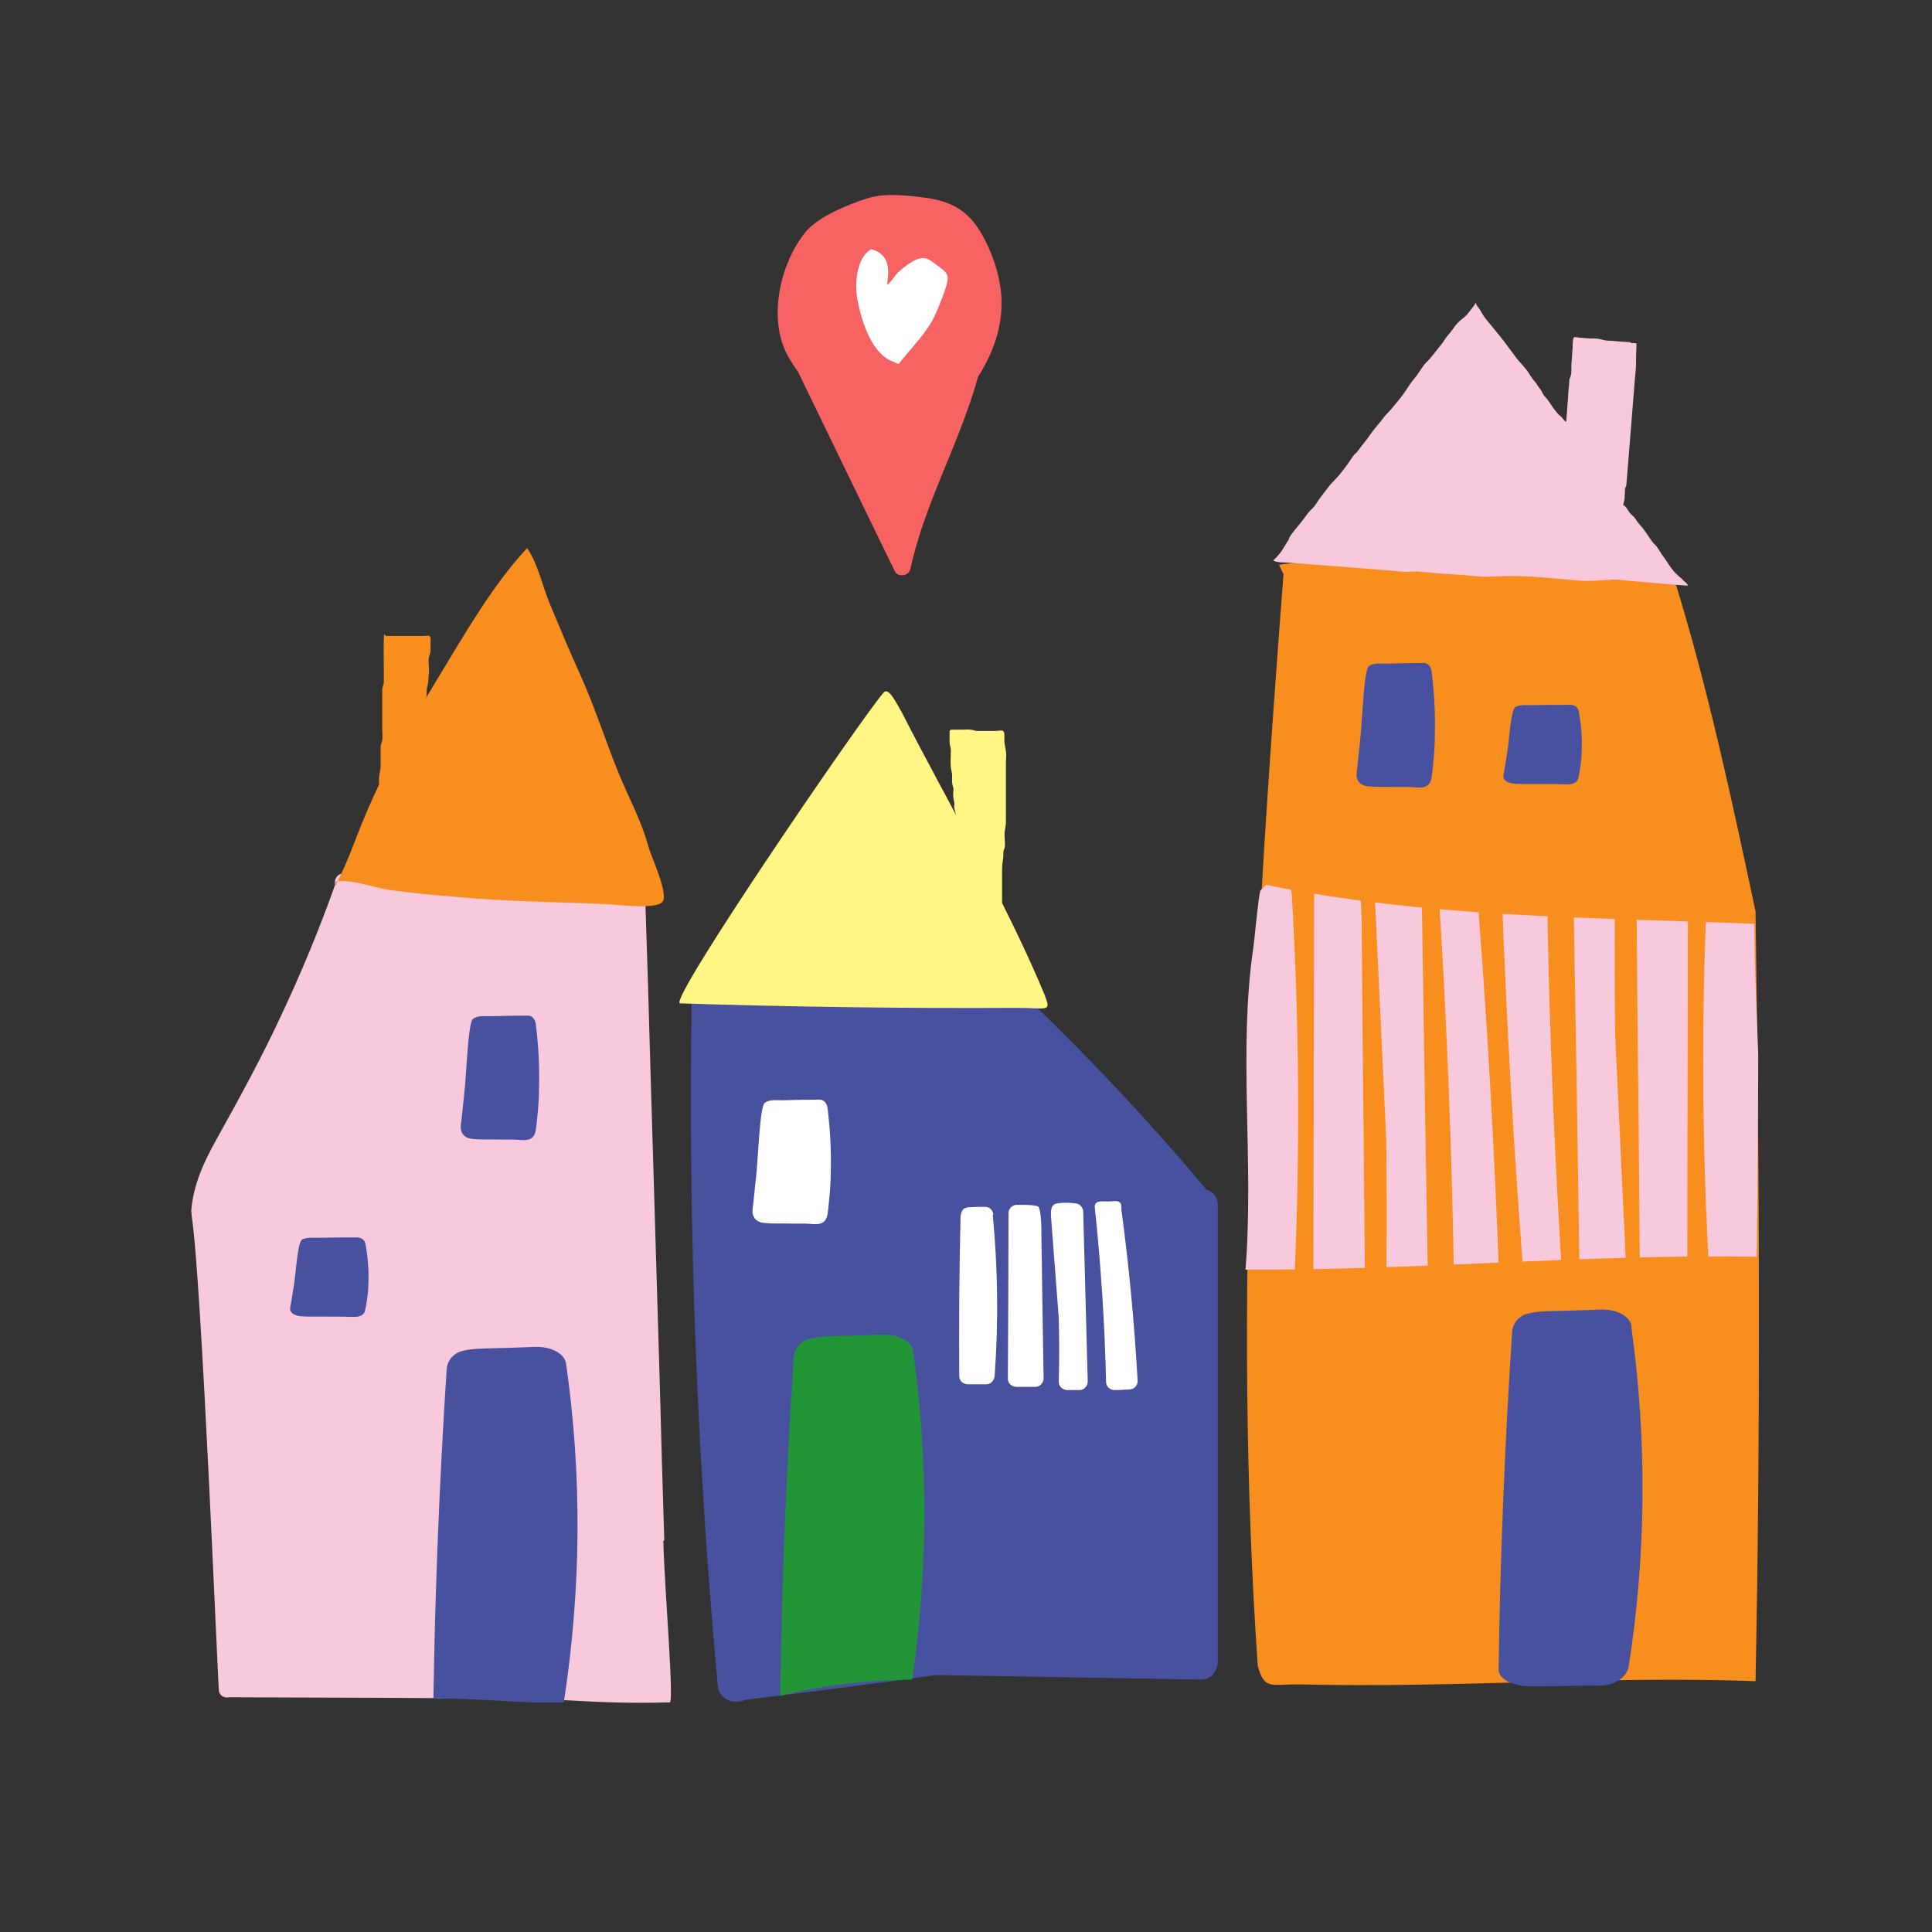 <?xml version="1.0" encoding="UTF-8"?>
<svg id="Calque_1" xmlns="http://www.w3.org/2000/svg" xmlns:xlink="http://www.w3.org/1999/xlink" version="1.1" viewBox="0 0 600 600">
  <rect x="0" y="0" width="600" height="600" fill="#333333" stroke="none"/>
  <!-- Generator: Adobe Illustrator 29.2.1, SVG Export Plug-In . SVG Version: 2.1.0 Build 116)  -->
  <defs>
    <style>
      .st0 {
        fill: none;
      }

      .st1 {
        fill: #4851a0;
      }

      .st2 {
        fill: #229636;
      }

      .st3 {
        fill: #fff683;
      }

      .st4 {
        fill: #fff;
      }

      .st5 {
        fill: #f8c8dd;
      }

      .st6 {
        fill: #f78e1e;
      }

      .st7 {
        fill: #f76363;
      }

      .st8 {
        clip-path: url(#clippath);
      }
    </style>
    <clipPath id="clippath">
      <path class="st0" d="M393.2,274.8c49.9,10.2,100.9,10.1,151.6,12.1.3,34.4,3.7,69,1.1,103.4-53.4-.9-105.8,4.3-159.1,4,2.7-33.3-2.3-67.6,2.4-99.8.5-3.3,1.5-15.4,2.2-17.9"/>
    </clipPath>
  </defs>
  <path class="st7" d="M311,92.3c-.4-7.3-3.4-15.7-7.5-21.8-3.9-5.7-8.9-8-15.5-9-7.6-1.1-13.6-1.4-18.3,0-5.9,1.8-15.5,5.7-19.4,10.4-8.1,9.8-11.9,27.1-5.7,38.5,1,1.8,2.1,3.5,3.2,5,7.4,15.3,14.9,30.7,22.3,46,2.6,5.3,5.2,10.7,7.8,16,1,2,4.3,1.5,4.8-.6,4.5-20.8,15.5-39.5,21.1-60,0,0,.1-.2.2-.2,4.7-7.6,7.4-15.3,7-24.3Z"/>
  <path class="st1" d="M374.9,369.7c-18.7-22.3-38.7-43.5-59.9-63.5-1.4-1.3-2.9-1.6-4.4-1.4-29.1.6-58.1,1.2-87.2,1.7-3-2.2-8.6-.9-8.6,4-1.1,71.1,1.6,142.2,8.1,213,.4,4.5,5.4,6,8.4,4.4,19.8-2.4,39.5-4.9,59.3-7.7,27.4.5,54.8.9,82.3,1.4,2.7,0,4.3-1.6,4.9-3.6.3-.6.4-1.3.4-2.1v-141.6c0-2.4-1.3-4-3.1-4.7Z"/>
  <path class="st4" d="M257,344.1c-.2-1.4-1.1-2.7-2.6-2.6-3.8,0-7.7.1-11.5.2-1.8,0-3.9-.3-5.4.8-1.5,1.1-2,16.1-2.6,22-.3,2.9-.6,5.8-.9,8.7-.1,1.2-.5,2.7-.2,4,.5,1.7,1.9,2.5,3.6,2.6,2.8.3,5.7.1,8.6.2,1.4,0,2.7,0,4.1,0,1.4,0,3.2.4,4.6,0,1.5-.4,2.1-1.6,2.3-3,.2-1.4.4-2.9.5-4.4.3-2.9.5-5.8.5-8.7.2-6.6-.2-13.2-1-19.8Z"/>
  <path class="st4" d="M308.5,377.3c-.1-1.4-1.2-2.6-2.7-2.5-1.5,0-2.9,0-4.4.1-.9,0-1.9.2-2.3.7-.5.6-.7,1.4-.8,2.3-.4,16.5-.5,33-.4,49.5,0,1.5,1.3,2.5,2.7,2.5,1.9,0,3.9,0,5.8,0,1.5,0,2.4-1.4,2.5-2.7,1.2-16.7,1-33.4-.6-50Z"/>
  <path class="st4" d="M322.5,374.8c-.7-.8-7-.6-7.1-.6-1.1.2-2.2,1.1-2.2,2.6,0,17.1-.1,34.3-.2,51.4,0,1.5,1.3,2.5,2.7,2.5h5.9c1.4,0,2.5-1.3,2.5-2.7-.2-10.4-.3-20.8-.5-31.2,0-5.2-.2-10.3-.2-15.5,0-2.3-.3-5.8-1-6.7Z"/>
  <path class="st4" d="M334.5,373.8c-2-.3-4-.4-6-.1-1.4.2-2.3.8-2.1,4.1.8,10.5,1.6,20.9,2.4,31.4.2,6.7.2,13.3,0,20,0,1.5,1.4,2.5,2.7,2.5,1.2,0,2.5,0,3.7,0,.9,0,1.6-.4,2-1,.4-.4.6-1,.6-1.8-.5-17.5-.9-35.1-1.4-52.6,0-1.1-.9-2.3-2-2.5Z"/>
  <path class="st4" d="M348.3,375.2c-.2-1.2,0-1.7-1.1-2.1-.5-.2-1.8,0-2.4,0s-2.4,0-2.7,0c-1.3,0-2.3.5-2.1,1.9,1.9,18,3.1,36.1,3.5,54.2,0,1.4,1.3,2.6,2.7,2.5,1.5,0,3.1-.1,4.6-.2,1.4,0,2.6-1.3,2.5-2.7-1-17.9-2.7-35.8-5.1-53.6Z"/>
  <path class="st5" d="M206.3,478.4c-.5-16.3-1-32.5-1.4-48.8-1-32.5-1.9-65.1-2.9-97.6-.5-17.6-1-35.2-1.6-52.8,1.3-1.5.7-4.5-1.9-4.4-23.9.5-47.8,0-71.7-1.8-6.7-.5-13.5-1-20.2-1.7-1.4-.1-2.6,1.3-2.6,2.6s0,.6.1.8c-4.9,13.8-10.5,27.3-16.7,40.5-6.1,13.1-13,25.8-20.1,38.5-3.9,7-7.3,14.2-7.9,22.3,0,.3,0,.5.1.8,0,.2,0,.5,0,.7,3.1,18.9,8.2,146.7,8.5,147.8.4,1.5,1.8,2.1,3.2,1.8,0,0,0,0,0,0,.7.1,88.1,0,106,1,10,.6,20,.9,30,.6,0,0,0,0,.1,0,.2,0,.4,0,.7,0,1.4-.4-1.6-34.5-2-50.2Z"/>
  <path class="st6" d="M398.6,178.3c-8.6,112.8-15.8,226-8,339,2.1,7.7,4.1,5.7,13.1,5.8,47.2,1.2,94.3-2.7,141.5-1,1.6-79.7,1.2-159.5,0-239.1-7.3-34.2-14.7-69.2-25.2-103-17.3.8-34-3.8-51.2-4-23.7,0-48.1-4.2-71.6-.6"/>
  <g>
    <path class="st6" d="M104.3,273.7c5.5-.6,11.4,1.9,16.8,2.7,7,1,14.1,1.6,21.2,2.2,15.2,1.4,30.6,1.5,45.9,2.2,3.1.1,15.8,1.8,17.6-.8s-3.5-13.8-4.4-17c-2.1-7.8-5.9-14.8-9-22.2-4.2-10.2-7.5-20.8-12-30.8s-6.5-15-9.7-22.6c-2.2-5.3-3.7-12.5-7-17.2-10.8,11.6-19.5,26.9-27.7,40.4-7.1,11.7-14.1,23.9-19.8,36.3s-7.4,19.4-12.2,28.5"/>
    <path class="st6" d="M117.7,249.7v-4.9c0-1,0-2.1,0-3.1s.4-2.2.5-3.4c0-2,0-4,0-6,0-1,.3-1.5.5-2.4s0-2.4,0-3.4v-10.1c0-.7,0-1.5,0-2.2s.4-1.4.5-2.2c0-1.4,0-2.9,0-4.4,0-3-.1-6,0-9s0-1,.9-1.1c.7,0,1.5,0,2.2,0h4.8c1.4,0,2.8,0,4.2,0s1.6-.2,2,0c.7.3.4,1.5.4,2.2s0,1.5,0,2.2c0,.9-.3,1.4-.5,2.2-.3,1.6.2,3.4,0,5s-.1,2.6-.4,3.7c-.3,1-.3,1.6-.3,2.7s-.4,2-.5,3,.2,2.1,0,3.1c-.4,1.6-.3,3.1-.3,4.8s-.4,3.4-.4,5.3"/>
  </g>
  <g>
    <path class="st3" d="M324.6,309.4c-12-29.1-30.2-60.1-44.5-88.1-1.8-3.1-4.1-7.9-5.6-6.3-5.9,6.4-67.5,96.4-63.3,96.6,34.4,1.1,70.1,1.6,104.5,1.4,9.4,0,10.8,1.4,8.9-3.5Z"/>
    <path class="st3" d="M298.3,271.2c0-2.1,0-4.2,0-6.2,0-2.2-.6-4.3-.9-6.5-.1-.8.2-1.6,0-2.4s-.5-1.5-.5-2.4-.3-1.7-.5-2.6,0-.9,0-1.3c0-.7-.2-1.1-.3-1.8s-.1-1.8,0-2.6-.3-1.3-.4-2.2,0-1.5,0-2.2c0-1.1-.3-1.7-.4-2.6-.2-1.7,0-3.6,0-5.3,0-1-.4-1.7-.4-2.6s0-1.8,0-2.6c0-1.3,0-1.3,1.3-1.3.9,0,1.8,0,2.6,0s1.8-.1,2.6,0c1,.1,1.5.5,2.6.4,1.6,0,3.2,0,4.8,0s2.1-.3,2.7,0,.4,1.9.4,2.7c0,1.3.3,2.3.5,3.5s0,2.4,0,3.5v9.3c0,2.9,0,5.8,0,8.7,0,1.1-.1,2-.3,3.1-.3,1.4,0,2.8,0,4.3s-.2,1.3-.4,2,0,1.8-.2,2.7c-.3,1.6-.3,3-.3,4.6v6.6c0,4.7,0,9.3,0,14"/>
  </g>
  <path class="st5" d="M400.2,167.6c.2-1,1.3-2.2,1.9-3s1.7-2,2.5-3.1,1.2-1.6,1.8-2.4c.7-.8,1.5-1.4,2.1-2.3,1.1-1.8,2.5-3.5,3.8-5.2,1.1-1.6,2.6-2.8,3.8-4.3s2.5-3.2,3.6-4.9,1.2-1.4,1.8-2.1c.7-.9,1.3-1.8,2-2.6,1.4-1.7,2.6-3.7,4.1-5.4s2.1-2.8,3.3-4,2.2-2.5,3.2-3.7,2.3-2.9,3.2-4.4,1.8-2.4,2.7-3.6,1.9-3.1,3.1-4.2,3-3.6,4.5-5.4c.6-.7,1-1.5,1.6-2.3s1.4-1.6,2-2.5,1.3-1.8,2.1-2.5,1.6-1.2,2.3-2c1-1.3,2-2.4,2.8-3.8-.2.6.8,1.7,1.1,2.1.7,1.3,1.4,2.4,2.3,3.5,1.8,2.2,3.5,4.2,5.2,6.4,1.4,1.8,2.7,3.7,4.1,5.5,1.3,1.6,3,3.2,4,5,.5.8,1,1.5,1.6,2.2s.6.7.8,1.1.8,1,1.1,1.5.5,1.1.9,1.6c.6.7,1.3,1.5,1.8,2.3.8,1.2,1.8,2.7,2.8,3.7.4.3.8.6,1.1,1s.7,1,1.2,1.2l.6-7.9c0-1.2.2-2.5.3-3.7s0-1,.1-1.5.3-.7.4-1.2c.3-.9.2-2.1.2-3.1s.2-2,.2-3.1l.2-2.7c0-.6,0-2.7.4-3s1.5.1,1.9.1c1,0,2.1.2,3.1.2,1,0,2,0,3,.2s1.6.5,2.6.5c1.4,0,2.7.2,4.1.3s1.1,0,1.7.1.6,0,.8,0,.4.3.6.3c.4.1,1,0,1.4.1s.2.8.2,1.2c-.1,1.6-.1,3.1-.1,4.6s-.2,3.8-.4,5.7c-.6,7.1-1.1,14.1-1.7,21.2-.3,3.7-.6,7.4-.9,11.1,0,.6-.3.8-.4,1.3s0,1.2-.1,1.7,0,1.1-.1,1.7-.3,1.2-.4,1.8c.8.1,1.5,1.7,2,2.3s.9.9,1.4,1.4c.6.7,1,1.6,1.7,2.3,1.5,1.6,2.6,3.5,3.9,5.3.5.7,1.1,1.1,1.6,1.8s.9,1.5,1.4,2.2c1.7,2.2,2.9,4.7,5,6.5s1.1,1,1.6,1.5,1.4,1,1.5,1.7c-4-.3-8.1-.6-12.1-1l-5.9-.5c-1.8-.1-3.7-.5-5.4-.4-3.5.2-7,.6-10.5.3-7.4-.6-14.8-1.5-22.2-1.4-3,0-6,.4-9,.1s-6-.5-9-.7c-2.8-.2-5.6-.4-8.5-.7s-3.2,0-4.8,0-3.4-.3-5.2-.4c-5-.4-10-.8-15-1.2-5.6-.4-11.3-.9-16.9-1.3-1.1,0-2.4,0-3.5-.3s-.7-.4-.2-.9.7-.7,1-1.1c1.5-1.6,2.3-3.7,3.7-5.4"/>
  <path class="st1" d="M166.4,318c-.2-1.4-1.1-2.7-2.6-2.6-3.8,0-7.7.1-11.5.2-1.8,0-3.9-.3-5.4.8-1.5,1.1-2,16.1-2.6,22-.3,2.9-.6,5.8-.9,8.7-.1,1.2-.5,2.7-.2,4,.5,1.7,1.9,2.5,3.6,2.6,2.8.3,5.7.1,8.6.2,1.4,0,2.7,0,4.1,0,1.4,0,3.2.4,4.6,0,1.5-.4,2.1-1.6,2.3-3,.2-1.4.4-2.9.5-4.4.3-2.9.5-5.8.5-8.7.2-6.6-.2-13.2-1-19.8Z"/>
  <path class="st1" d="M444.6,208.5c-.2-1.4-1.1-2.7-2.6-2.6-3.8,0-7.7.1-11.5.2-1.8,0-3.9-.3-5.4.8-1.5,1.1-2,16.1-2.6,22-.3,2.9-.6,5.8-.9,8.7-.1,1.2-.5,2.7-.2,4,.5,1.7,1.9,2.5,3.6,2.6,2.8.3,5.7.1,8.6.2,1.4,0,2.7,0,4.1,0,1.4,0,3.2.4,4.6,0,1.5-.4,2.1-1.6,2.3-3,.2-1.4.4-2.9.5-4.4.3-2.9.5-5.8.5-8.7.2-6.6-.2-13.2-1-19.8Z"/>
  <path class="st1" d="M113.4,386c-.2-.9-1.1-1.7-2.6-1.7-3.8,0-7.7,0-11.5.1-1.8,0-3.9-.2-5.4.5-1.5.7-2,10.4-2.6,14.1-.3,1.9-.6,3.7-.9,5.6-.1.8-.5,1.8-.2,2.5.5,1.1,1.9,1.6,3.6,1.7,2.8.2,5.7,0,8.6.1,1.4,0,2.7,0,4.1,0,1.4,0,3.2.2,4.6,0,1.5-.3,2.1-1,2.3-2,.2-.9.4-1.9.5-2.8.3-1.9.5-3.7.5-5.6.2-4.2-.2-8.5-1-12.7Z"/>
  <path class="st1" d="M490.2,220.6c-.2-.9-1.1-1.7-2.6-1.7-3.8,0-7.7,0-11.5.1-1.8,0-3.9-.2-5.4.5-1.5.7-2,10.4-2.6,14.1-.3,1.9-.6,3.7-.9,5.6-.1.8-.5,1.8-.2,2.5.5,1.1,1.9,1.6,3.6,1.7,2.8.2,5.7,0,8.6.1,1.4,0,2.7,0,4.1,0,1.4,0,3.2.2,4.6,0,1.5-.3,2.1-1,2.3-2,.2-.9.4-1.9.5-2.8.3-1.9.5-3.7.5-5.6.2-4.2-.2-8.5-1-12.7Z"/>
  <path class="st2" d="M283.3,521.6c4.9-34,5-68.1.3-101.9-.4-3-4.4-5.4-9.8-5.2-5.4.2-10.7.4-16.1.5-3.2.1-6.8.5-8.3,1.6-1.8,1.2-2.8,2.9-2.9,5-2.3,34.9-3.7,69.8-4.2,104.7,0,.1,0,.2,0,.4,13.3-3.6,27.2-4.8,41-5.1Z"/>
  <path class="st1" d="M137.2,527.5c12.6,0,25.2,1.6,37.9,1.2,5.4-35.1,5.7-70.3.7-105.2-.4-3-4.4-5.4-9.8-5.2-5.4.2-10.7.4-16.1.5-3.2.1-6.8.5-8.3,1.6-1.8,1.2-2.8,2.9-2.9,5-2.2,34.1-3.6,68.2-4.1,102.2.9-.2,1.7-.3,2.6-.2Z"/>
  <path class="st1" d="M506.7,411.9c-.4-3-4.4-5.4-9.8-5.2-5.4.2-10.7.4-16.1.5-3.2.1-6.8.5-8.3,1.6-1.8,1.2-2.8,2.9-2.9,5-2.3,34.9-3.7,69.8-4.2,104.7,0,3.1,4.7,5.2,9.8,5.2,7.1,0,14.2-.2,21.2-.2,5.6,0,8.9-3,9.4-5.9,5.5-35.3,5.7-70.6.8-105.7Z"/>
  <g class="st8">
    <g>
      <path class="st5" d="M401.2,278.2c-.2-3.4-1.8-6.1-3.9-6-2.1.1-4.2.2-6.3.3-1.2,0-2.7.4-3.3,1.6-.7,1.3-1.1,3.2-1.1,5.6-.5,39.1-.7,78.2-.5,117.4,0,3.5,1.9,6,3.9,6,2.8,0,5.6,0,8.4.1,2.2,0,3.5-3.2,3.6-6.5,1.8-39.5,1.5-79.1-.8-118.5Z"/>
      <path class="st5" d="M421.4,272.3c-1-1.9-10.1-1.5-10.2-1.3-1.6.5-3.1,2.6-3.1,6.1,0,40.6-.2,81.3-.2,121.9,0,3.5,1.9,6,3.9,6h8.5c2.1,0,3.7-3.1,3.6-6.4-.2-24.6-.4-49.3-.7-73.9-.1-12.2-.2-24.4-.3-36.6,0-5.5-.5-13.8-1.5-15.8Z"/>
      <path class="st5" d="M438.7,269.9c-2.9-.7-5.8-.9-8.7-.3-2,.4-3.3,1.8-3,9.6,1.2,24.8,2.3,49.6,3.5,74.4.2,15.8.2,31.6,0,47.4,0,3.5,2,6,3.9,6,1.8,0,3.6,0,5.4,0,1.3,0,2.3-1,2.8-2.3.6-1,.9-2.4.9-4.2-.7-41.6-1.4-83.2-2-124.7,0-2.5-1.3-5.4-2.9-5.8Z"/>
      <path class="st5" d="M458.4,273.3c-.2-2.9.1-4.1-1.6-4.9-.8-.4-2.5-.1-3.4-.2s-3.5.1-3.8.1c-1.9.1-3.3,1.2-3.1,4.5,2.8,42.6,4.5,85.5,5.1,128.4,0,3.4,1.9,6.1,3.9,6,2.2-.1,4.4-.2,6.6-.4,2-.1,3.8-3.1,3.6-6.5-1.5-42.5-3.9-84.9-7.3-127Z"/>
      <path class="st5" d="M530.9,396.6c.2,3.4,1.8,6.1,3.9,6,2.1-.1,4.2-.2,6.3-.3,1.2,0,2.7-.4,3.3-1.6.7-1.3,1.1-3.2,1.1-5.6.5-39.1.7-78.2.5-117.4,0-3.5-1.9-6-3.9-6-2.8,0-5.6,0-8.4-.1-2.2,0-3.5,3.2-3.6,6.5-1.8,39.5-1.5,79.1.8,118.5Z"/>
      <path class="st5" d="M510.7,402.5c1,1.9,10.1,1.5,10.2,1.3,1.6-.5,3.1-2.6,3.1-6.1,0-40.6.2-81.3.2-121.9,0-3.5-1.9-6-3.9-6h-8.5c-2.1,0-3.7,3.1-3.6,6.4.2,24.6.4,49.3.7,73.9.1,12.2.2,24.4.3,36.6,0,5.5.5,13.8,1.5,15.8Z"/>
      <path class="st5" d="M493.4,404.9c2.9.7,5.8.9,8.7.3,2-.4,3.3-1.8,3-9.6-1.2-24.8-2.3-49.6-3.5-74.4-.2-15.8-.2-31.6,0-47.4,0-3.5-2-6-3.9-6-1.8,0-3.6,0-5.4,0-1.3,0-2.3,1-2.8,2.3-.6,1-.9,2.4-.9,4.2.7,41.6,1.4,83.2,2,124.7,0,2.5,1.3,5.4,2.9,5.8Z"/>
      <path class="st5" d="M473.6,401.5c.2,2.9-.1,4.1,1.6,4.9.8.4,2.5.1,3.4.2.8,0,3.5-.1,3.8-.1,1.9-.1,3.3-1.2,3.1-4.5-2.8-42.6-4.5-85.5-5.1-128.4,0-3.4-1.9-6.1-3.9-6-2.2.1-4.4.2-6.6.4-2,.1-3.8,3.1-3.6,6.5,1.5,42.5,3.9,84.9,7.3,127Z"/>
    </g>
  </g>
  <path class="st4" d="M279.3,112.9c-.3.3-1.5-.4-2-.6-6.5-2.4-9.6-12.2-10.9-18.6s0-14.1,4.2-16.3c8.5,2.2,3.7,12.4,5.3,10.8s2-2.6,2.9-3.5c1.5-1.4,3.7-3.2,5.6-4,3-1.3,4.4,0,6.8,1.8,2.7,2,3.7,2.7,2.8,5.9-.9,3.1-2.2,6.2-3.4,9-2.3,5.5-7.7,10.7-11.3,15.4"/>
</svg>